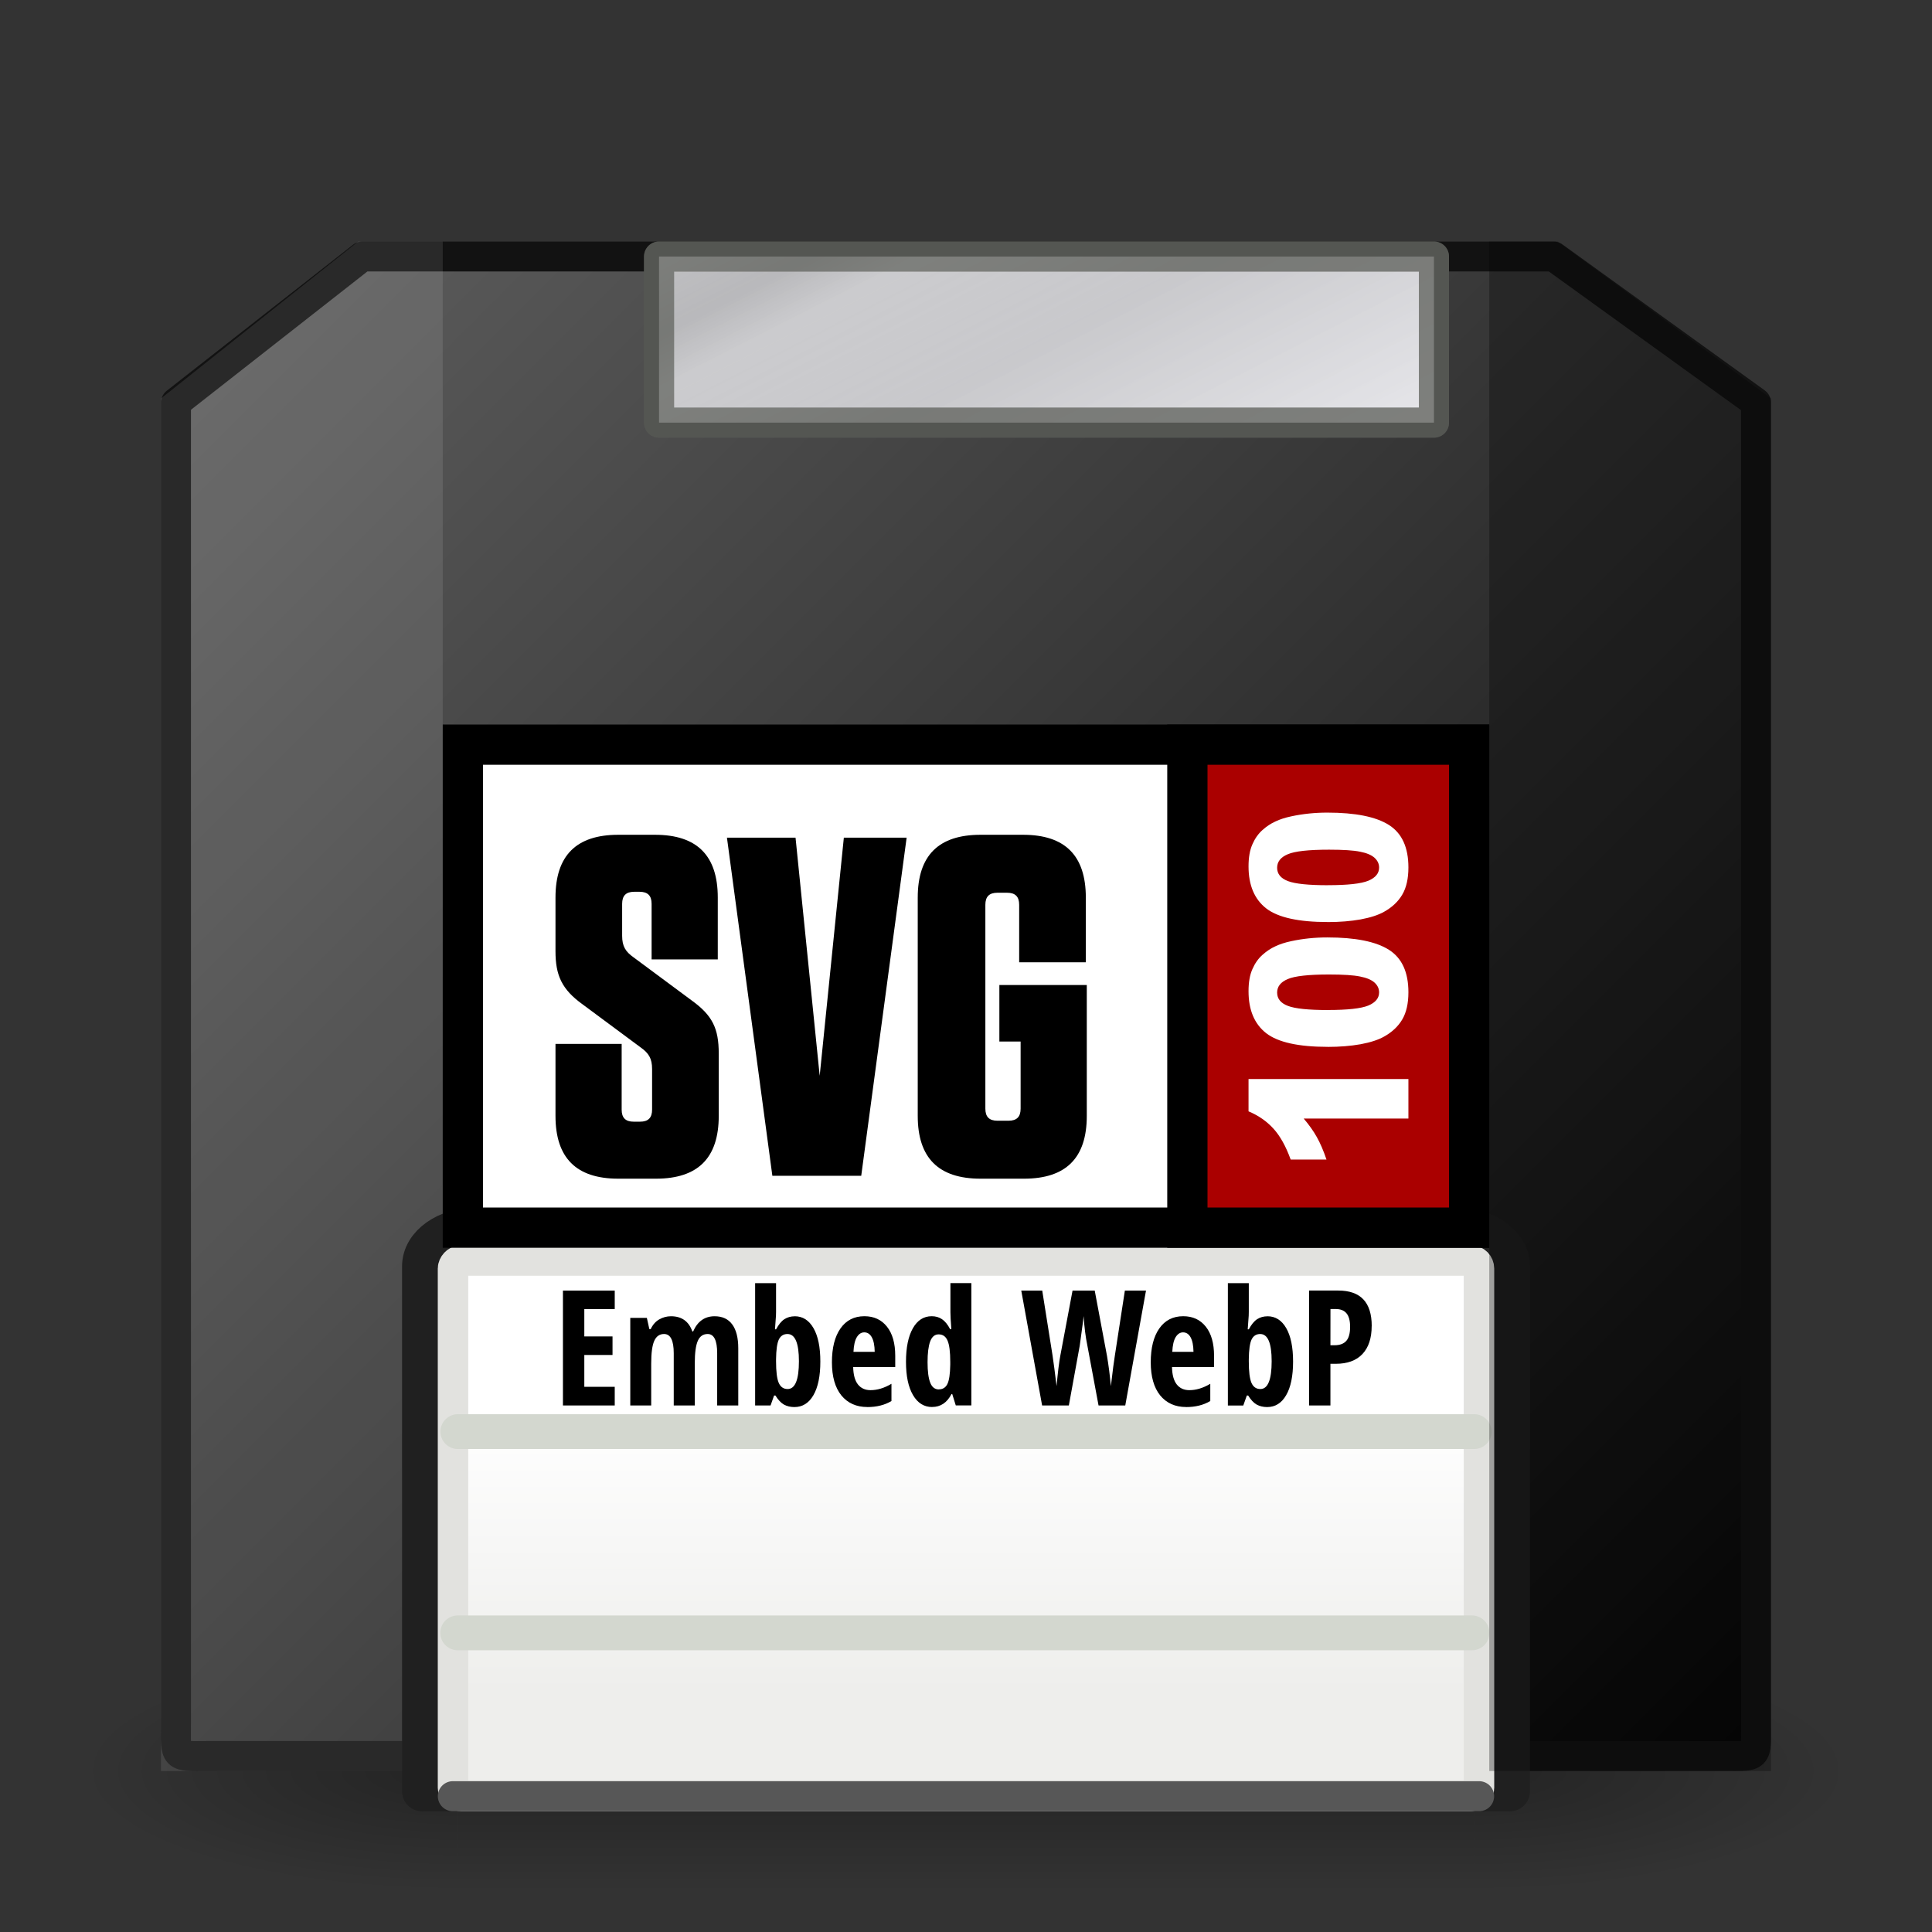<?xml version="1.0" encoding="UTF-8" standalone="no"?>
<!-- Created with Inkscape (http://www.inkscape.org/) -->

<svg
   id="svg3221"
   width="48"
   height="48"
   version="1.0"
   sodipodi:docname="svg-embed-webp.svg"
   inkscape:version="1.4 (e7c3feb, 2024-10-09)"
   inkscape:export-filename="svg-embed-webp.png"
   inkscape:export-xdpi="872.72998"
   inkscape:export-ydpi="872.72998"
   xmlns:inkscape="http://www.inkscape.org/namespaces/inkscape"
   xmlns:sodipodi="http://sodipodi.sourceforge.net/DTD/sodipodi-0.dtd"
   xmlns:xlink="http://www.w3.org/1999/xlink"
   xmlns="http://www.w3.org/2000/svg"
   xmlns:svg="http://www.w3.org/2000/svg">
  <rect width="100%" height="100%" fill="#333333" stroke="none"/>
  <sodipodi:namedview
     id="namedview1"
     pagecolor="#ffffff"
     bordercolor="#000000"
     borderopacity="0.25"
     inkscape:showpageshadow="2"
     inkscape:pageopacity="0.0"
     inkscape:pagecheckerboard="0"
     inkscape:deskcolor="#d1d1d1"
     inkscape:zoom="20.07526"
     inkscape:cx="12.652389"
     inkscape:cy="28.044469"
     inkscape:window-width="1920"
     inkscape:window-height="1008"
     inkscape:window-x="1920"
     inkscape:window-y="0"
     inkscape:window-maximized="1"
     inkscape:current-layer="svg3221" />
  <defs
     id="defs3223">
    <linearGradient
       id="linearGradient3936"
       x1="21.875"
       x2="21.875"
       y1="48.001"
       y2="40"
       gradientUnits="userSpaceOnUse">
      <stop
         id="stop2806"
         style="stop-opacity:0"
         offset="0" />
      <stop
         id="stop2812"
         offset=".5" />
      <stop
         id="stop2808"
         style="stop-opacity:0"
         offset="1" />
    </linearGradient>
    <radialGradient
       id="radialGradient3934"
       cx="1"
       cy="44"
       r="5"
       gradientTransform="matrix(2 0 0 .8 36 8.8)"
       gradientUnits="userSpaceOnUse"
       xlink:href="#linearGradient2781" />
    <linearGradient
       id="linearGradient2781">
      <stop
         id="stop2783"
         offset="0" />
      <stop
         id="stop2785"
         style="stop-opacity:0"
         offset="1" />
    </linearGradient>
    <radialGradient
       id="radialGradient3932"
       cx="1"
       cy="44"
       r="5"
       gradientTransform="matrix(2 0 0 .8 -13 -79.2)"
       gradientUnits="userSpaceOnUse"
       xlink:href="#linearGradient2781" />
    <linearGradient
       id="linearGradient2885"
       x1="10"
       x2="31"
       y1="27.996"
       y2="42"
       gradientTransform="matrix(-.963 0 0 -.327 45.733 19.941)"
       gradientUnits="userSpaceOnUse">
      <stop
         id="stop2557"
         style="stop-color:#fff"
         offset="0" />
      <stop
         id="stop2561"
         style="stop-color:#e6e6e6"
         offset=".5" />
      <stop
         id="stop2563"
         style="stop-color:#fff"
         offset=".75" />
      <stop
         id="stop2565"
         style="stop-color:#e1e1e1"
         offset=".842" />
      <stop
         id="stop2559"
         style="stop-color:#fff"
         offset="1" />
    </linearGradient>
    <linearGradient
       id="linearGradient2891"
       x1="21.875"
       x2="21.875"
       y1="7.606"
       y2="18.514"
       gradientTransform="matrix(.91 0 0 .633 3.517 -46.834)"
       gradientUnits="userSpaceOnUse">
      <stop
         id="stop2270"
         style="stop-color:#eeeeec"
         offset="0" />
      <stop
         id="stop2272"
         style="stop-color:#fff"
         offset="1" />
    </linearGradient>
    <linearGradient
       id="linearGradient2901"
       x1="10"
       x2="31"
       y1="27.996"
       y2="42"
       gradientTransform="matrix(-.963 0 0 -.327 45.733 19.941)"
       gradientUnits="userSpaceOnUse">
      <stop
         id="stop4237"
         style="stop-color:#d4d4dc"
         offset="0" />
      <stop
         id="stop4239"
         style="stop-color:#848489"
         offset="1" />
    </linearGradient>
    <linearGradient
       id="linearGradient2910"
       x1="3.626"
       x2="41.968"
       y1="2.584"
       y2="40.926"
       gradientTransform="matrix(-1.033 0 0 -1.033 47.243 48.243)"
       gradientUnits="userSpaceOnUse">
      <stop
         id="stop6377"
         style="stop-color:#040404"
         offset="0" />
      <stop
         id="stop6379"
         style="stop-color:#606060"
         offset="1" />
    </linearGradient>
  </defs>
  <g
     id="g2822"
     transform="matrix(.936 0 0 .75 1.064 11)"
     style="opacity:.3">
    <rect
       id="rect1892"
       transform="scale(-1)"
       x="-11"
       y="-48"
       width="10"
       height="8"
       style="fill:url(#radialGradient3932)" />
    <rect
       id="rect2789"
       x="38"
       y="40"
       width="10"
       height="8"
       style="fill:url(#radialGradient3934)" />
    <rect
       id="rect2793"
       x="11"
       y="40"
       width="27"
       height="8"
       style="fill:url(#linearGradient3936)" />
  </g>
  <path
     id="rect1314"
     d="m42.832 43.627h-37.664c-0.86 0-0.795 0.065-0.795-0.795v-32.832l4.627-3.627h29.6l5.027 3.627v32.832c0 0.86 0.065 0.795-0.795 0.795z"
     style="fill:url(#linearGradient2910);stroke-linecap:round;stroke-linejoin:round;stroke-width:.743;stroke:#121212" />
  <path
     id="rect2872"
     d="m4 9.9 4.9-3.9h2.1v38h-7v-34.1z"
     style="fill:#fff;opacity:.1" />
  <path
     id="rect2192"
     d="m35.626 10.5v-4.126h-19.252v4.126h19.252z"
     style="fill:url(#linearGradient2901);stroke-linecap:round;stroke-linejoin:round;stroke-width:.748;stroke:#555753" />
  <path
     id="rect2247"
     d="m37.511 44.503v-13.043c0-0.534-0.609-0.965-1.365-0.965h-24.292c-0.756 0-1.365 0.43-1.365 0.965v13.043h27.021z"
     style="fill:none;stroke-linecap:round;stroke-linejoin:round;stroke:#202020" />
  <rect
     id="rect2257"
     transform="scale(1,-1)"
     x="11.255"
     y="-44.618"
     width="25.49"
     height="13.301"
     rx=".197"
     ry=".2"
     style="fill:url(#linearGradient2891);stroke-linecap:round;stroke-linejoin:round;stroke-width:.757;stroke:#e2e2df" />
  <path
     id="path2264"
     d="m11.251 44.626h25.497"
     style="fill-opacity:.75;fill-rule:evenodd;fill:#3f6cff;stroke-linecap:round;stroke-linejoin:round;stroke-width:.746;stroke:#575757" />
  <path
     id="path2329"
     d="m11.372 40.568h25.199"
     style="fill:none;stroke-linecap:round;stroke-linejoin:round;stroke-width:.865;stroke:#d3d7cf" />
  <path
     id="path2331"
     d="m11.375 35.568h25.251"
     style="fill:none;stroke-linecap:round;stroke-linejoin:round;stroke-width:.865;stroke:#d3d7cf" />
  <path
     id="path7255"
     d="m35.626 10.5v-4.126h-19.252v4.126h19.252z"
     style="fill:url(#linearGradient2885);opacity:.5;stroke-linecap:round;stroke-linejoin:round;stroke-width:.748;stroke:#555753" />
  <rect
     id="rect2916"
     x="11.5"
     y="18.5"
     width="25"
     height="12"
     style="fill:#fff;stroke-linecap:round;stroke:#000" />
  <rect
     id="rect3690"
     x="29.5"
     y="18.5"
     width="7"
     height="12"
     style="fill:#a00;stroke-linecap:round;stroke:#000" />
  <g
     id="text3692"
     transform="matrix(0 -.859 .925 0 6.397 1)"
     style="fill:none;stroke-width:1.122px;stroke:#fff">
    <path
       id="path3652"
       d="m-30.045 26.62v4.293h-1.142v-2.813c-0.185 0.146-0.364 0.264-0.538 0.354-0.172 0.09-0.388 0.177-0.649 0.259v-0.962c0.384-0.129 0.683-0.283 0.896-0.464 0.213-0.18 0.379-0.403 0.499-0.668h0.934"
       style="fill:#fff;stroke:none" />
    <path
       id="path3654"
       d="m-29.114 28.749c0-0.789 0.132-1.341 0.396-1.657 0.266-0.315 0.67-0.473 1.213-0.473 0.261 4e-6 0.475 0.035 0.642 0.105 0.167 0.068 0.304 0.158 0.41 0.269 0.106 0.11 0.188 0.226 0.248 0.348 0.062 0.121 0.111 0.262 0.148 0.425 0.072 0.31 0.108 0.633 0.108 0.969-3e-6 0.753-0.119 1.305-0.357 1.654-0.238 0.349-0.647 0.524-1.229 0.524-0.326 0-0.589-0.056-0.79-0.167-0.201-0.111-0.366-0.275-0.494-0.49-0.093-0.153-0.166-0.362-0.219-0.626-0.051-0.266-0.077-0.56-0.077-0.881m1.067 0.003c-2e-6 0.529 0.043 0.89 0.129 1.085 0.088 0.193 0.215 0.289 0.38 0.289 0.109 1e-6 0.203-0.041 0.283-0.122 0.081-0.083 0.14-0.213 0.177-0.391 0.039-0.177 0.058-0.454 0.058-0.83-2e-6 -0.551-0.044-0.921-0.132-1.11-0.086-0.191-0.217-0.286-0.391-0.286-0.178 4e-6 -0.307 0.097-0.386 0.292-0.079 0.193-0.119 0.55-0.119 1.073"
       style="fill:#fff;stroke:none" />
    <path
       id="path3656"
       d="m-25.504 28.749c0-0.789 0.132-1.341 0.396-1.657 0.266-0.315 0.67-0.473 1.213-0.473 0.261 4e-6 0.475 0.035 0.642 0.105 0.167 0.068 0.304 0.158 0.41 0.269 0.106 0.11 0.188 0.226 0.248 0.348 0.062 0.121 0.111 0.262 0.148 0.425 0.072 0.31 0.108 0.633 0.108 0.969-3e-6 0.753-0.119 1.305-0.357 1.654-0.238 0.349-0.647 0.524-1.229 0.524-0.326 0-0.589-0.056-0.79-0.167-0.201-0.111-0.366-0.275-0.494-0.49-0.093-0.153-0.166-0.362-0.219-0.626-0.051-0.266-0.077-0.56-0.077-0.881m1.067 0.003c-1e-6 0.529 0.043 0.89 0.129 1.085 0.088 0.193 0.215 0.289 0.38 0.289 0.109 1e-6 0.203-0.041 0.283-0.122 0.081-0.083 0.14-0.213 0.177-0.391 0.039-0.177 0.058-0.454 0.058-0.83-3e-6 -0.551-0.044-0.921-0.132-1.11-0.086-0.191-0.217-0.286-0.391-0.286-0.178 4e-6 -0.306 0.097-0.386 0.292-0.079 0.193-0.119 0.55-0.119 1.073"
       style="fill:#fff;stroke:none" />
  </g>
  <path
     id="path3648"
     d="m44 9.9-5.3-3.9h-1.7v38h7v-34.1z"
     style="opacity:.3" />
  <path
     d="m 17.185,24.856 -1.44,-1.068 c -0.204,-0.144 -0.288,-0.276 -0.288,-0.54 v -0.792 c 0,-0.204 0.096,-0.3 0.3,-0.3 h 0.132 c 0.204,0 0.3,0.096 0.3,0.3 v 1.38 h 1.644 v -1.536 c 0,-1.044 -0.516,-1.56 -1.56,-1.56 h -0.912 c -1.044,0 -1.56,0.516 -1.56,1.56 v 1.332 c 0,0.6 0.156,0.948 0.672,1.32 l 1.44,1.068 c 0.204,0.144 0.288,0.276 0.288,0.54 v 1.008 c 0,0.204 -0.096,0.3 -0.3,0.3 h -0.156 c -0.204,0 -0.3,-0.096 -0.3,-0.3 v -1.632 h -1.644 v 1.788 c 0,1.044 0.516,1.56 1.56,1.56 h 0.936 c 1.044,0 1.56,-0.516 1.56,-1.56 v -1.548 c 0,-0.624 -0.156,-0.948 -0.672,-1.32 z m 3.18,1.872 -0.6,-5.916 h -1.704 l 1.128,8.4 h 2.208 l 1.128,-8.4 h -1.56 z m 4.992,-0.852 v 1.668 c 0,0.204 -0.096,0.3 -0.3,0.3 h -0.276 c -0.204,0 -0.3,-0.096 -0.3,-0.3 v -5.064 c 0,-0.204 0.096,-0.3 0.3,-0.3 h 0.24 c 0.204,0 0.3,0.096 0.3,0.3 v 1.428 h 1.656 v -1.608 c 0,-1.044 -0.516,-1.56 -1.56,-1.56 h -1.056 c -1.044,0 -1.56,0.516 -1.56,1.56 v 5.424 c 0,1.044 0.516,1.56 1.56,1.56 h 1.08 c 1.044,0 1.56,-0.516 1.56,-1.56 v -3.252 h -2.172 v 1.404 z"
     id="text1"
     style="font-size:12px;line-height:11.807px;font-family:Tungsten;-inkscape-font-specification:Tungsten;text-align:center;letter-spacing:0px;word-spacing:0px;text-anchor:middle;stroke-width:10;stroke-linecap:square"
     aria-label="SVG" />
  <path
     d="m 15.273,34.919 h -1.287 v -2.855 h 1.287 v 0.459 h -0.756 v 0.68 h 0.701 v 0.461 h -0.701 v 0.791 h 0.756 z m 2.545,0 v -1.297 q 0,-0.479 -0.236,-0.479 -0.172,0 -0.246,0.172 -0.074,0.17 -0.074,0.547 v 1.057 h -0.523 v -1.297 q 0,-0.479 -0.24,-0.479 -0.168,0 -0.244,0.17 -0.076,0.17 -0.076,0.561 v 1.045 h -0.52 v -2.176 h 0.412 l 0.062,0.279 h 0.033 q 0.078,-0.166 0.213,-0.242 0.137,-0.078 0.291,-0.078 0.398,0 0.531,0.377 h 0.02 q 0.166,-0.377 0.533,-0.377 0.289,0 0.438,0.203 0.15,0.203 0.15,0.594 v 1.42 z m 1.926,-2.217 q 0.297,0 0.467,0.295 0.17,0.295 0.17,0.83 0,0.541 -0.172,0.836 -0.17,0.295 -0.473,0.295 -0.146,0 -0.26,-0.062 -0.111,-0.064 -0.211,-0.225 h -0.033 l -0.088,0.248 h -0.383 v -3.039 h 0.52 v 0.711 q 0,0.045 -0.002,0.094 -0.002,0.049 -0.025,0.342 h 0.027 q 0.096,-0.18 0.207,-0.252 0.111,-0.072 0.256,-0.072 z m -0.18,0.441 q -0.148,0 -0.215,0.139 -0.064,0.139 -0.068,0.488 v 0.053 q 0,0.379 0.066,0.533 0.068,0.154 0.221,0.154 0.281,0 0.281,-0.691 0,-0.676 -0.285,-0.676 z m 1.984,1.814 q -0.408,0 -0.645,-0.289 -0.234,-0.291 -0.234,-0.822 0,-0.539 0.213,-0.842 0.213,-0.303 0.594,-0.303 0.355,0 0.561,0.26 0.205,0.258 0.205,0.725 v 0.277 h -1.045 q 0.006,0.291 0.119,0.434 0.113,0.141 0.312,0.141 0.254,0 0.52,-0.158 v 0.428 q -0.25,0.15 -0.6,0.15 z m -0.076,-1.855 q -0.111,0 -0.184,0.119 -0.072,0.117 -0.084,0.365 H 21.732 q -0.004,-0.238 -0.072,-0.361 -0.068,-0.123 -0.188,-0.123 z m 1.686,1.855 q -0.301,0 -0.475,-0.297 -0.174,-0.297 -0.174,-0.826 0,-0.531 0.17,-0.832 0.17,-0.301 0.469,-0.301 0.148,0 0.256,0.074 0.109,0.072 0.201,0.246 h 0.031 q -0.023,-0.297 -0.023,-0.416 v -0.727 h 0.52 v 3.039 h -0.387 l -0.088,-0.283 h -0.018 q -0.166,0.322 -0.482,0.322 z m 0.168,-0.439 q 0.145,0 0.211,-0.131 0.066,-0.133 0.072,-0.48 v -0.068 q 0,-0.379 -0.068,-0.533 -0.066,-0.154 -0.221,-0.154 -0.145,0 -0.211,0.178 -0.064,0.176 -0.064,0.514 0,0.338 0.066,0.508 0.066,0.168 0.215,0.168 z m 4.631,0.4 H 27.293 L 27.014,33.423 q -0.064,-0.307 -0.092,-0.725 l -0.016,0.145 -0.08,0.588 -0.271,1.488 h -0.664 l -0.518,-2.855 h 0.521 l 0.256,1.611 q 0.037,0.242 0.1,0.76 0.049,-0.523 0.092,-0.748 l 0.305,-1.623 h 0.551 l 0.305,1.623 q 0.061,0.361 0.096,0.752 0.068,-0.578 0.1,-0.764 l 0.248,-1.611 h 0.525 z m 1.512,0.039 q -0.408,0 -0.645,-0.289 -0.234,-0.291 -0.234,-0.822 0,-0.539 0.213,-0.842 0.213,-0.303 0.594,-0.303 0.355,0 0.561,0.26 0.205,0.258 0.205,0.725 v 0.277 h -1.045 q 0.006,0.291 0.119,0.434 0.113,0.141 0.312,0.141 0.254,0 0.52,-0.158 v 0.428 q -0.25,0.15 -0.6,0.15 z m -0.076,-1.855 q -0.111,0 -0.184,0.119 -0.072,0.117 -0.084,0.365 h 0.527 q -0.004,-0.238 -0.072,-0.361 -0.068,-0.123 -0.188,-0.123 z m 2.096,-0.4 q 0.297,0 0.467,0.295 0.17,0.295 0.17,0.83 0,0.541 -0.172,0.836 -0.17,0.295 -0.473,0.295 -0.146,0 -0.26,-0.062 -0.111,-0.064 -0.211,-0.225 h -0.033 l -0.088,0.248 h -0.383 v -3.039 h 0.52 v 0.711 q 0,0.045 -0.002,0.094 -0.002,0.049 -0.025,0.342 h 0.027 q 0.096,-0.18 0.207,-0.252 0.111,-0.072 0.256,-0.072 z m -0.18,0.441 q -0.148,0 -0.215,0.139 -0.064,0.139 -0.068,0.488 v 0.053 q 0,0.379 0.066,0.533 0.068,0.154 0.221,0.154 0.281,0 0.281,-0.691 0,-0.676 -0.285,-0.676 z m 2.77,-0.201 q 0,0.455 -0.23,0.699 -0.229,0.242 -0.662,0.242 h -0.133 v 1.035 h -0.531 v -2.855 h 0.725 q 0.832,0 0.832,0.879 z m -1.025,0.48 h 0.102 q 0.195,0 0.291,-0.107 0.096,-0.107 0.096,-0.352 0,-0.225 -0.088,-0.332 -0.088,-0.109 -0.271,-0.109 h -0.129 z"
     id="text2"
     style="font-weight:bold;font-stretch:condensed;font-size:4px;line-height:3.936px;font-family:'Open Sans Condensed';-inkscape-font-specification:'Open Sans Condensed,  Bold Condensed';text-align:center;letter-spacing:0px;word-spacing:0px;text-anchor:middle;stroke-width:10;stroke-linecap:square"
     aria-label="Embed WebP" />
</svg>
